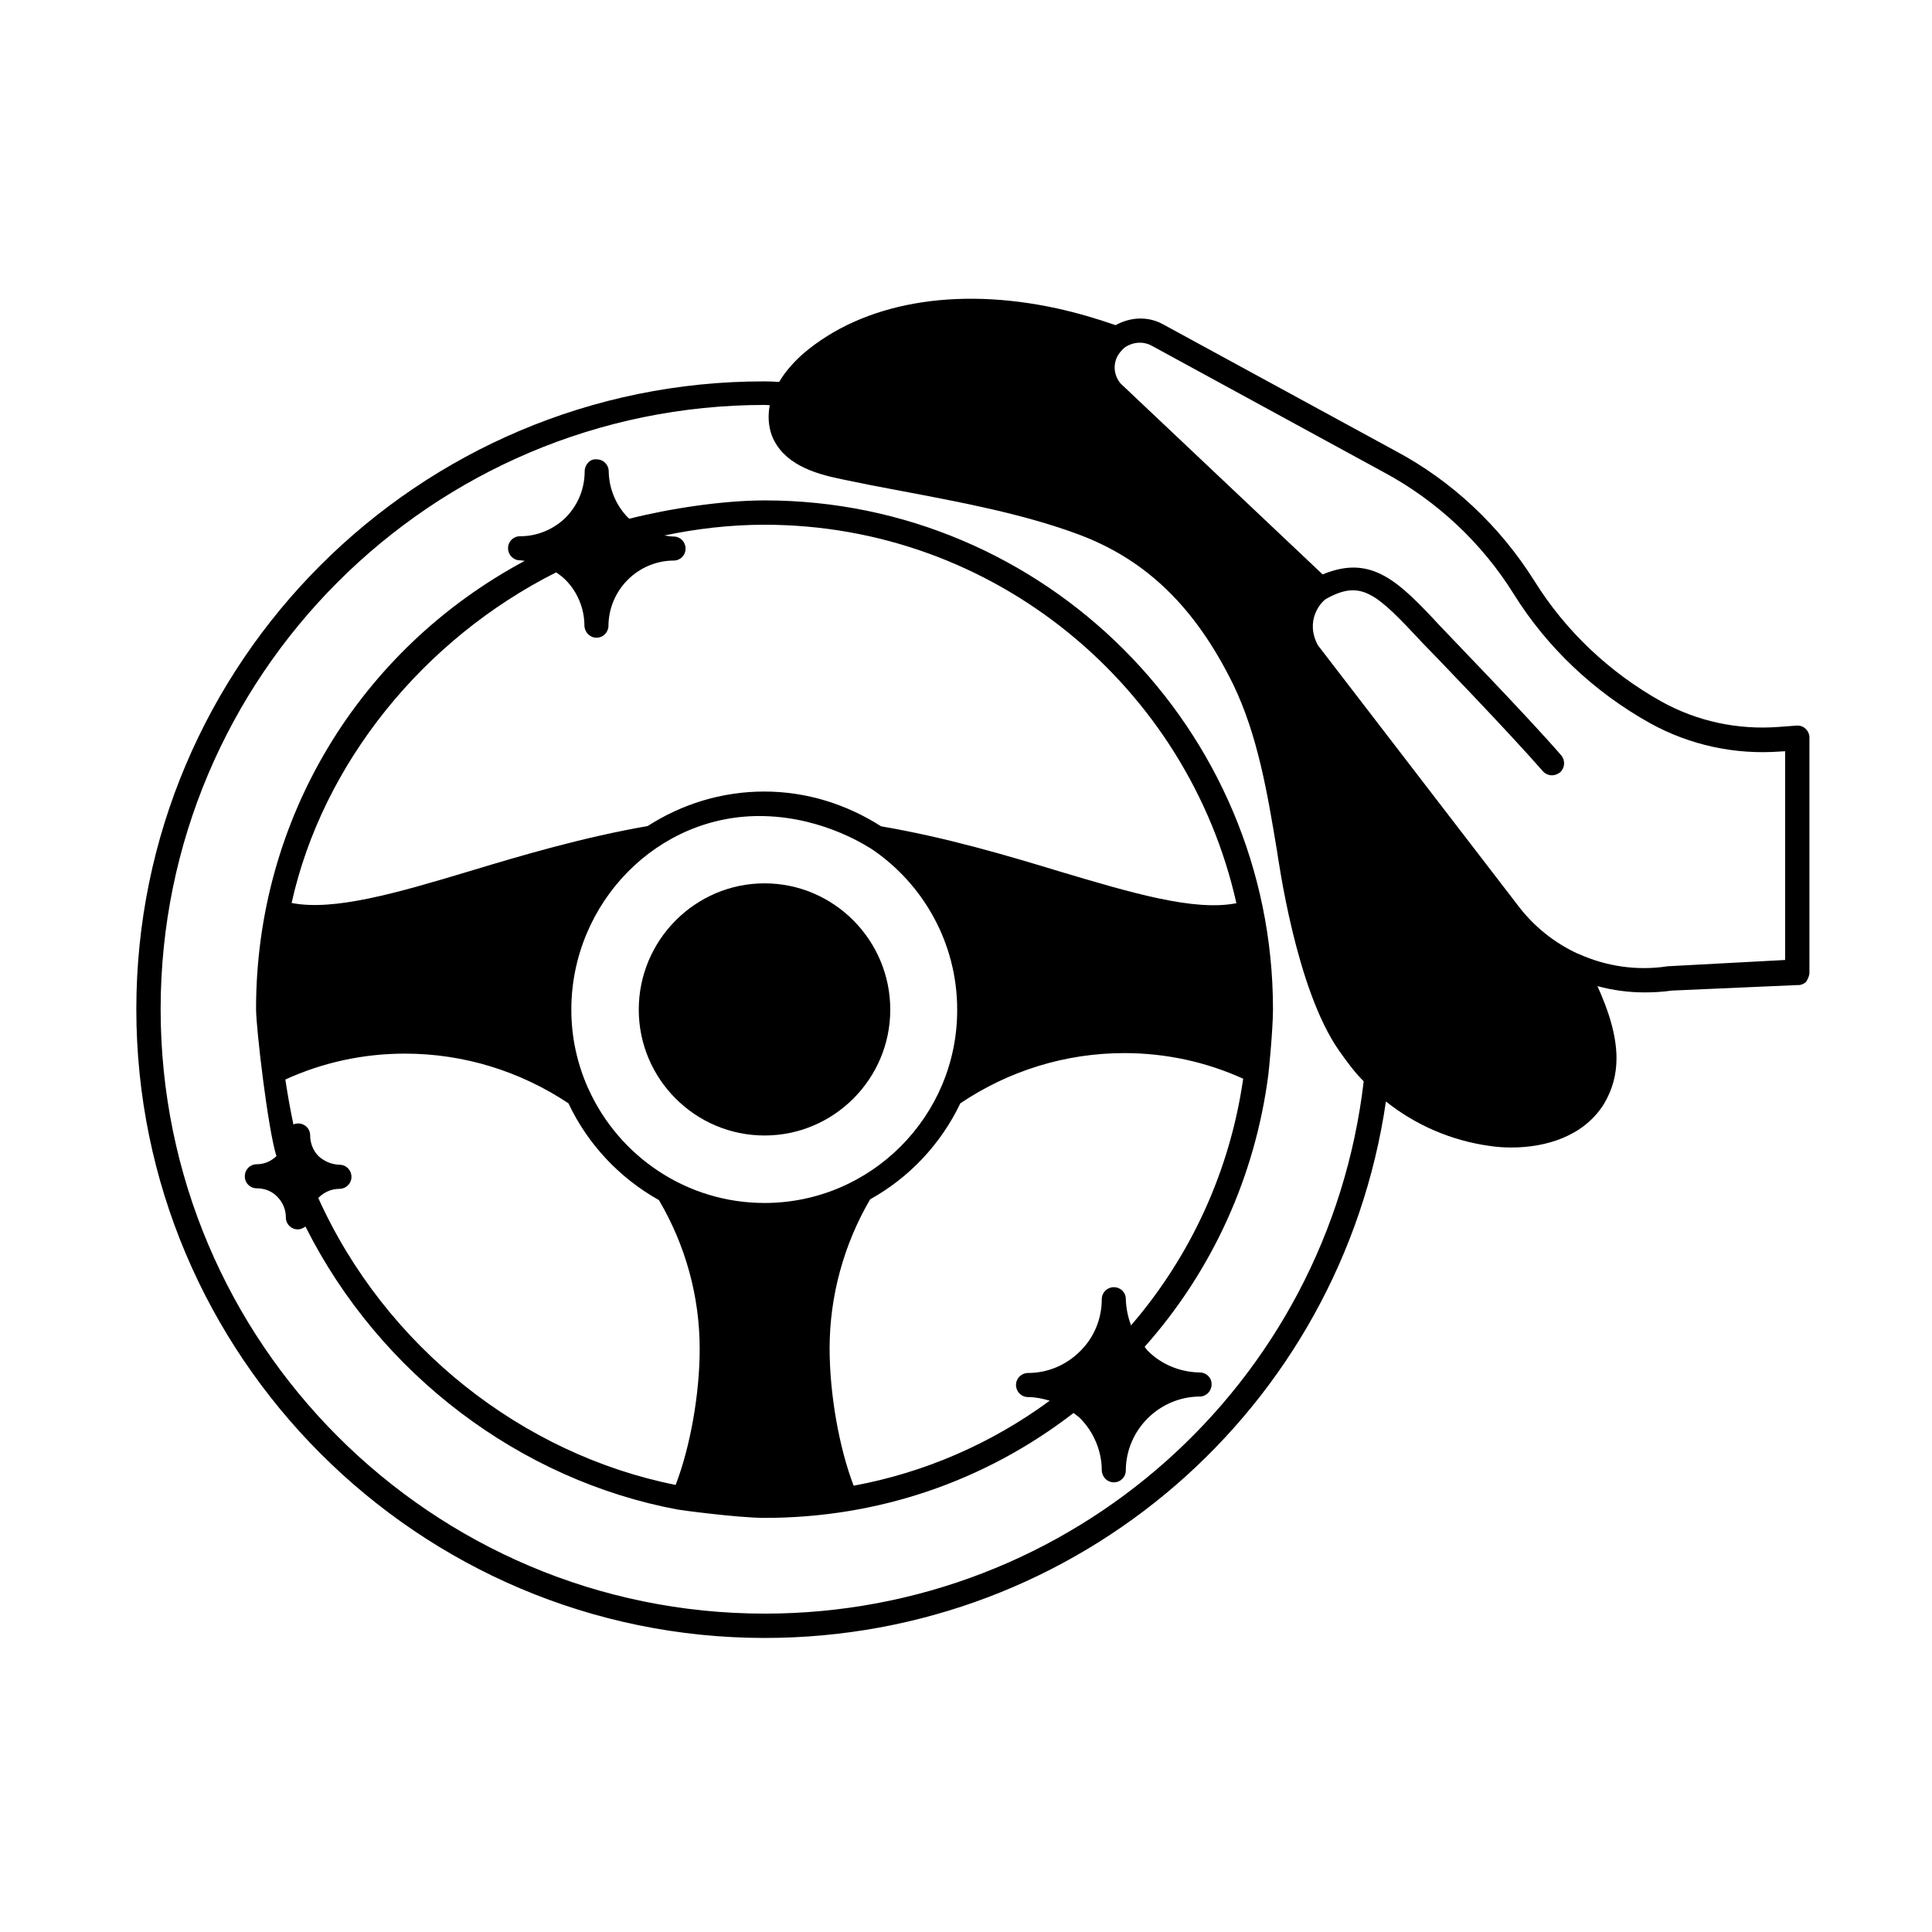 <svg version="1.0" preserveAspectRatio="xMidYMid meet" height="500" viewBox="0 0 375 375" zoomAndPan="magnify" width="500" xmlns:xlink="http://www.w3.org/1999/xlink" xmlns="http://www.w3.org/2000/svg"><defs><clipPath id="04f25e6d13"><path clip-rule="nonzero" d="M 26.461 57 L 351.211 57 L 351.211 318 L 26.461 318 Z M 26.461 57"></path></clipPath></defs><path fill-rule="nonzero" fill-opacity="1" d="M 148.395 171.457 C 134.945 171.457 123.984 182.473 123.984 195.977 C 123.984 209.43 134.945 220.398 148.395 220.398 C 161.84 220.398 172.801 209.43 172.801 195.977 C 172.801 182.473 161.84 171.457 148.395 171.457 Z M 148.395 171.457" fill="#000000"></path><g clip-path="url(#04f25e6d13)"><path fill-rule="nonzero" fill-opacity="1" d="M 350.449 141.449 C 349.992 140.992 349.332 140.789 348.672 140.84 L 345.273 141.094 C 337.305 141.703 329.441 140.027 322.488 136.172 C 312.391 130.535 303.867 122.465 297.828 112.766 C 291.129 102.105 281.844 93.371 270.883 87.535 L 225.672 62.91 C 222.781 61.336 219.383 61.539 216.539 63.113 C 212.887 61.844 209.082 60.727 205.172 59.863 C 185.434 55.551 167.473 58.746 155.902 68.648 C 154.176 70.172 152.453 72.051 151.234 74.129 C 150.27 74.078 149.355 74.027 148.395 74.027 C 81.16 73.926 26.461 128.656 26.461 195.875 C 26.461 263.195 81.16 317.926 148.445 317.926 C 209.234 317.926 260.281 273.449 269.008 213.797 C 274.793 218.418 281.793 221.414 289.152 222.426 C 290.473 222.629 291.891 222.73 293.363 222.73 C 300.062 222.73 307.367 220.551 311.277 214.355 C 313 211.512 313.762 208.516 313.762 205.422 C 313.762 200.801 312.137 195.977 310.059 191.406 C 313.051 192.219 316.148 192.625 319.191 192.625 C 320.969 192.625 322.742 192.523 324.52 192.27 L 348.824 191.203 C 349.484 191.254 350.094 191 350.551 190.594 C 350.906 190.035 351.211 189.426 351.211 188.77 L 351.211 143.125 C 351.211 142.516 350.906 141.855 350.449 141.449 Z M 148.445 313.203 C 83.746 313.203 31.18 260.605 31.18 195.875 C 31.18 131.195 83.746 78.598 148.445 78.598 C 148.75 78.598 149.102 78.648 149.406 78.648 C 149.051 80.578 149.102 82.559 149.812 84.539 C 151.996 90.023 157.883 91.898 163.363 93.016 C 167.219 93.828 171.074 94.59 174.98 95.301 C 186.449 97.484 198.375 99.668 209.336 103.73 C 222.527 108.652 232.016 117.895 239.375 132.871 C 244.145 142.77 246.02 154.043 247.848 165.059 C 248.152 166.785 251.5 191.965 259.926 203.949 C 261.395 206.027 262.867 208.059 264.695 209.887 C 257.793 268.832 207.965 313.203 148.445 313.203 Z M 346.492 186.332 L 323.707 187.551 C 317.82 188.465 311.781 187.602 306.305 185.113 C 306.305 185.113 306.305 185.113 306.254 185.113 C 301.734 183.031 297.727 179.832 294.684 175.82 L 255.812 125.254 C 253.227 120.484 256.371 116.828 257.438 116.219 C 264.289 112.41 267.18 115.203 276.211 124.898 C 277.379 126.066 293.008 142.262 299.453 149.676 C 299.91 150.184 300.57 150.488 301.23 150.488 C 301.785 150.488 302.293 150.285 302.801 149.93 C 303.766 149.016 303.867 147.594 303.004 146.578 C 296.508 139.066 280.781 122.871 279.664 121.652 C 271.492 112.867 266.266 107.535 256.727 111.496 L 217.504 74.434 C 216.133 72.812 215.98 70.527 217.098 68.801 C 217.402 68.344 217.809 67.887 218.266 67.48 C 219.84 66.363 221.867 66.211 223.492 67.074 L 268.652 91.695 C 278.852 97.18 287.629 105.355 293.82 115.305 C 300.266 125.66 309.398 134.293 320.207 140.332 C 327.969 144.648 336.797 146.527 345.578 145.867 L 346.492 145.816 Z M 346.492 186.332" fill="#000000"></path></g><path fill-rule="nonzero" fill-opacity="1" d="M 247.086 195.875 C 247.086 141.449 202.789 97.129 148.445 97.129 C 140.324 97.129 129.973 98.703 122.16 100.684 C 122.059 100.582 121.957 100.531 121.855 100.43 C 119.57 98.094 118.203 94.844 118.152 91.492 C 118.152 90.223 117.137 89.16 115.816 89.16 C 114.496 89.008 113.484 90.223 113.484 91.492 C 113.484 94.895 112.164 98.043 109.828 100.43 C 107.445 102.766 104.297 104.086 100.949 104.086 C 99.629 104.086 98.613 105.102 98.613 106.422 C 98.613 107.688 99.629 108.754 100.898 108.754 C 101.203 108.754 101.559 108.855 101.863 108.855 C 69.641 126.117 49.699 159.117 49.699 195.824 C 49.699 199.48 51.984 219.129 53.656 224.406 C 52.645 225.371 51.324 225.98 49.852 225.98 C 48.531 225.98 47.52 226.996 47.52 228.316 C 47.52 229.637 48.531 230.652 49.852 230.652 C 51.375 230.652 52.793 231.211 53.809 232.277 C 54.875 233.344 55.484 234.766 55.484 236.289 C 55.484 237.609 56.5 238.621 57.816 238.621 C 58.375 238.621 58.883 238.371 59.289 238.066 C 73.699 266.801 101.051 287.312 131.496 292.996 C 131.598 293.047 143.168 294.621 148.445 294.621 C 170.312 294.621 191.066 287.617 208.371 274.262 C 208.777 274.566 209.285 274.922 209.641 275.277 C 212.277 277.918 213.852 281.625 213.852 285.383 C 213.902 286.703 214.918 287.719 216.184 287.719 C 217.504 287.719 218.52 286.703 218.52 285.383 C 218.57 277.512 225.016 271.117 232.879 271.066 C 234.148 271.066 235.164 270 235.164 268.73 C 235.215 267.41 234.148 266.395 232.879 266.395 C 229.074 266.344 225.367 264.82 222.781 262.18 C 222.527 261.926 222.375 261.672 222.172 261.418 C 235.363 246.594 243.637 228.215 246.172 208.668 C 246.223 208.465 247.086 199.887 247.086 195.875 Z M 107.953 111.09 C 108.609 111.547 109.219 112.004 109.777 112.562 C 112.062 114.848 113.434 118.098 113.434 121.449 C 113.484 122.719 114.496 123.781 115.766 123.781 C 117.086 123.781 118.102 122.719 118.102 121.449 C 118.152 114.543 123.781 108.855 130.734 108.805 C 132.055 108.805 133.07 107.789 133.07 106.473 C 133.07 105.203 132.055 104.137 130.734 104.137 C 130.125 104.137 129.516 104.035 128.957 103.934 C 135.25 102.613 141.797 101.852 148.395 101.852 C 193.098 101.852 230.594 133.379 239.984 175.312 C 231.762 176.938 219.535 173.281 205.578 169.121 C 195.379 166.023 183.762 162.57 171.023 160.387 C 164.426 156.172 156.664 153.637 148.344 153.637 C 140.02 153.637 132.258 156.125 125.711 160.336 C 113.18 162.52 101.457 165.973 91.055 169.121 C 77.051 173.332 64.77 176.887 56.602 175.262 C 62.641 148.102 82.227 124.035 107.953 111.09 Z M 131.141 288.223 C 101.406 282.285 74.816 261.418 61.777 232.531 C 62.84 231.414 64.312 230.754 65.887 230.754 C 67.156 230.754 68.219 229.738 68.219 228.418 C 68.219 227.148 67.207 226.082 65.938 226.082 C 64.363 226.031 62.941 225.422 61.828 224.406 C 60.812 223.391 60.203 221.922 60.203 220.398 C 60.203 219.078 59.188 218.062 57.867 218.062 C 57.566 218.062 57.262 218.113 56.957 218.266 C 56.348 215.422 55.84 212.527 55.383 209.531 C 62.641 206.23 70.453 204.508 78.621 204.508 C 89.988 204.508 100.949 207.906 110.336 214.152 C 114.09 222.121 120.281 228.672 127.895 232.938 C 133.02 241.617 135.809 251.57 135.809 261.824 C 135.809 270.559 133.98 280.863 131.141 288.223 Z M 148.395 233.496 C 133.223 233.496 120.129 224.406 114.242 211.41 C 114.242 211.359 114.191 211.258 114.141 211.207 C 112.062 206.535 110.895 201.41 110.895 195.977 C 110.895 175.262 127.691 157.848 148.344 158.406 C 160.367 158.711 168.844 164.652 169.199 164.805 C 179.195 171.559 185.789 183.031 185.789 195.977 C 185.84 216.641 169.047 233.496 148.395 233.496 Z M 219.535 257.254 C 218.926 255.629 218.57 253.906 218.52 252.129 C 218.52 250.859 217.504 249.844 216.184 249.844 C 214.918 249.844 213.852 250.859 213.852 252.18 C 213.852 255.984 212.379 259.59 209.641 262.281 C 206.949 264.973 203.348 266.496 199.543 266.496 C 198.273 266.496 197.207 267.512 197.207 268.832 C 197.207 270.102 198.223 271.168 199.543 271.168 C 200.961 271.168 202.383 271.473 203.754 271.875 C 192.336 280.254 179.398 285.84 165.695 288.375 C 162.855 280.965 161.027 270.559 161.027 261.723 C 161.027 251.57 163.77 241.566 168.895 232.785 C 176.504 228.57 182.645 222.023 186.398 214.152 C 195.836 207.805 206.848 204.406 218.215 204.406 C 226.332 204.406 234.148 206.129 241.301 209.379 C 238.766 227.047 231.254 243.648 219.535 257.254 Z M 219.535 257.254" fill="#000000"></path></svg>